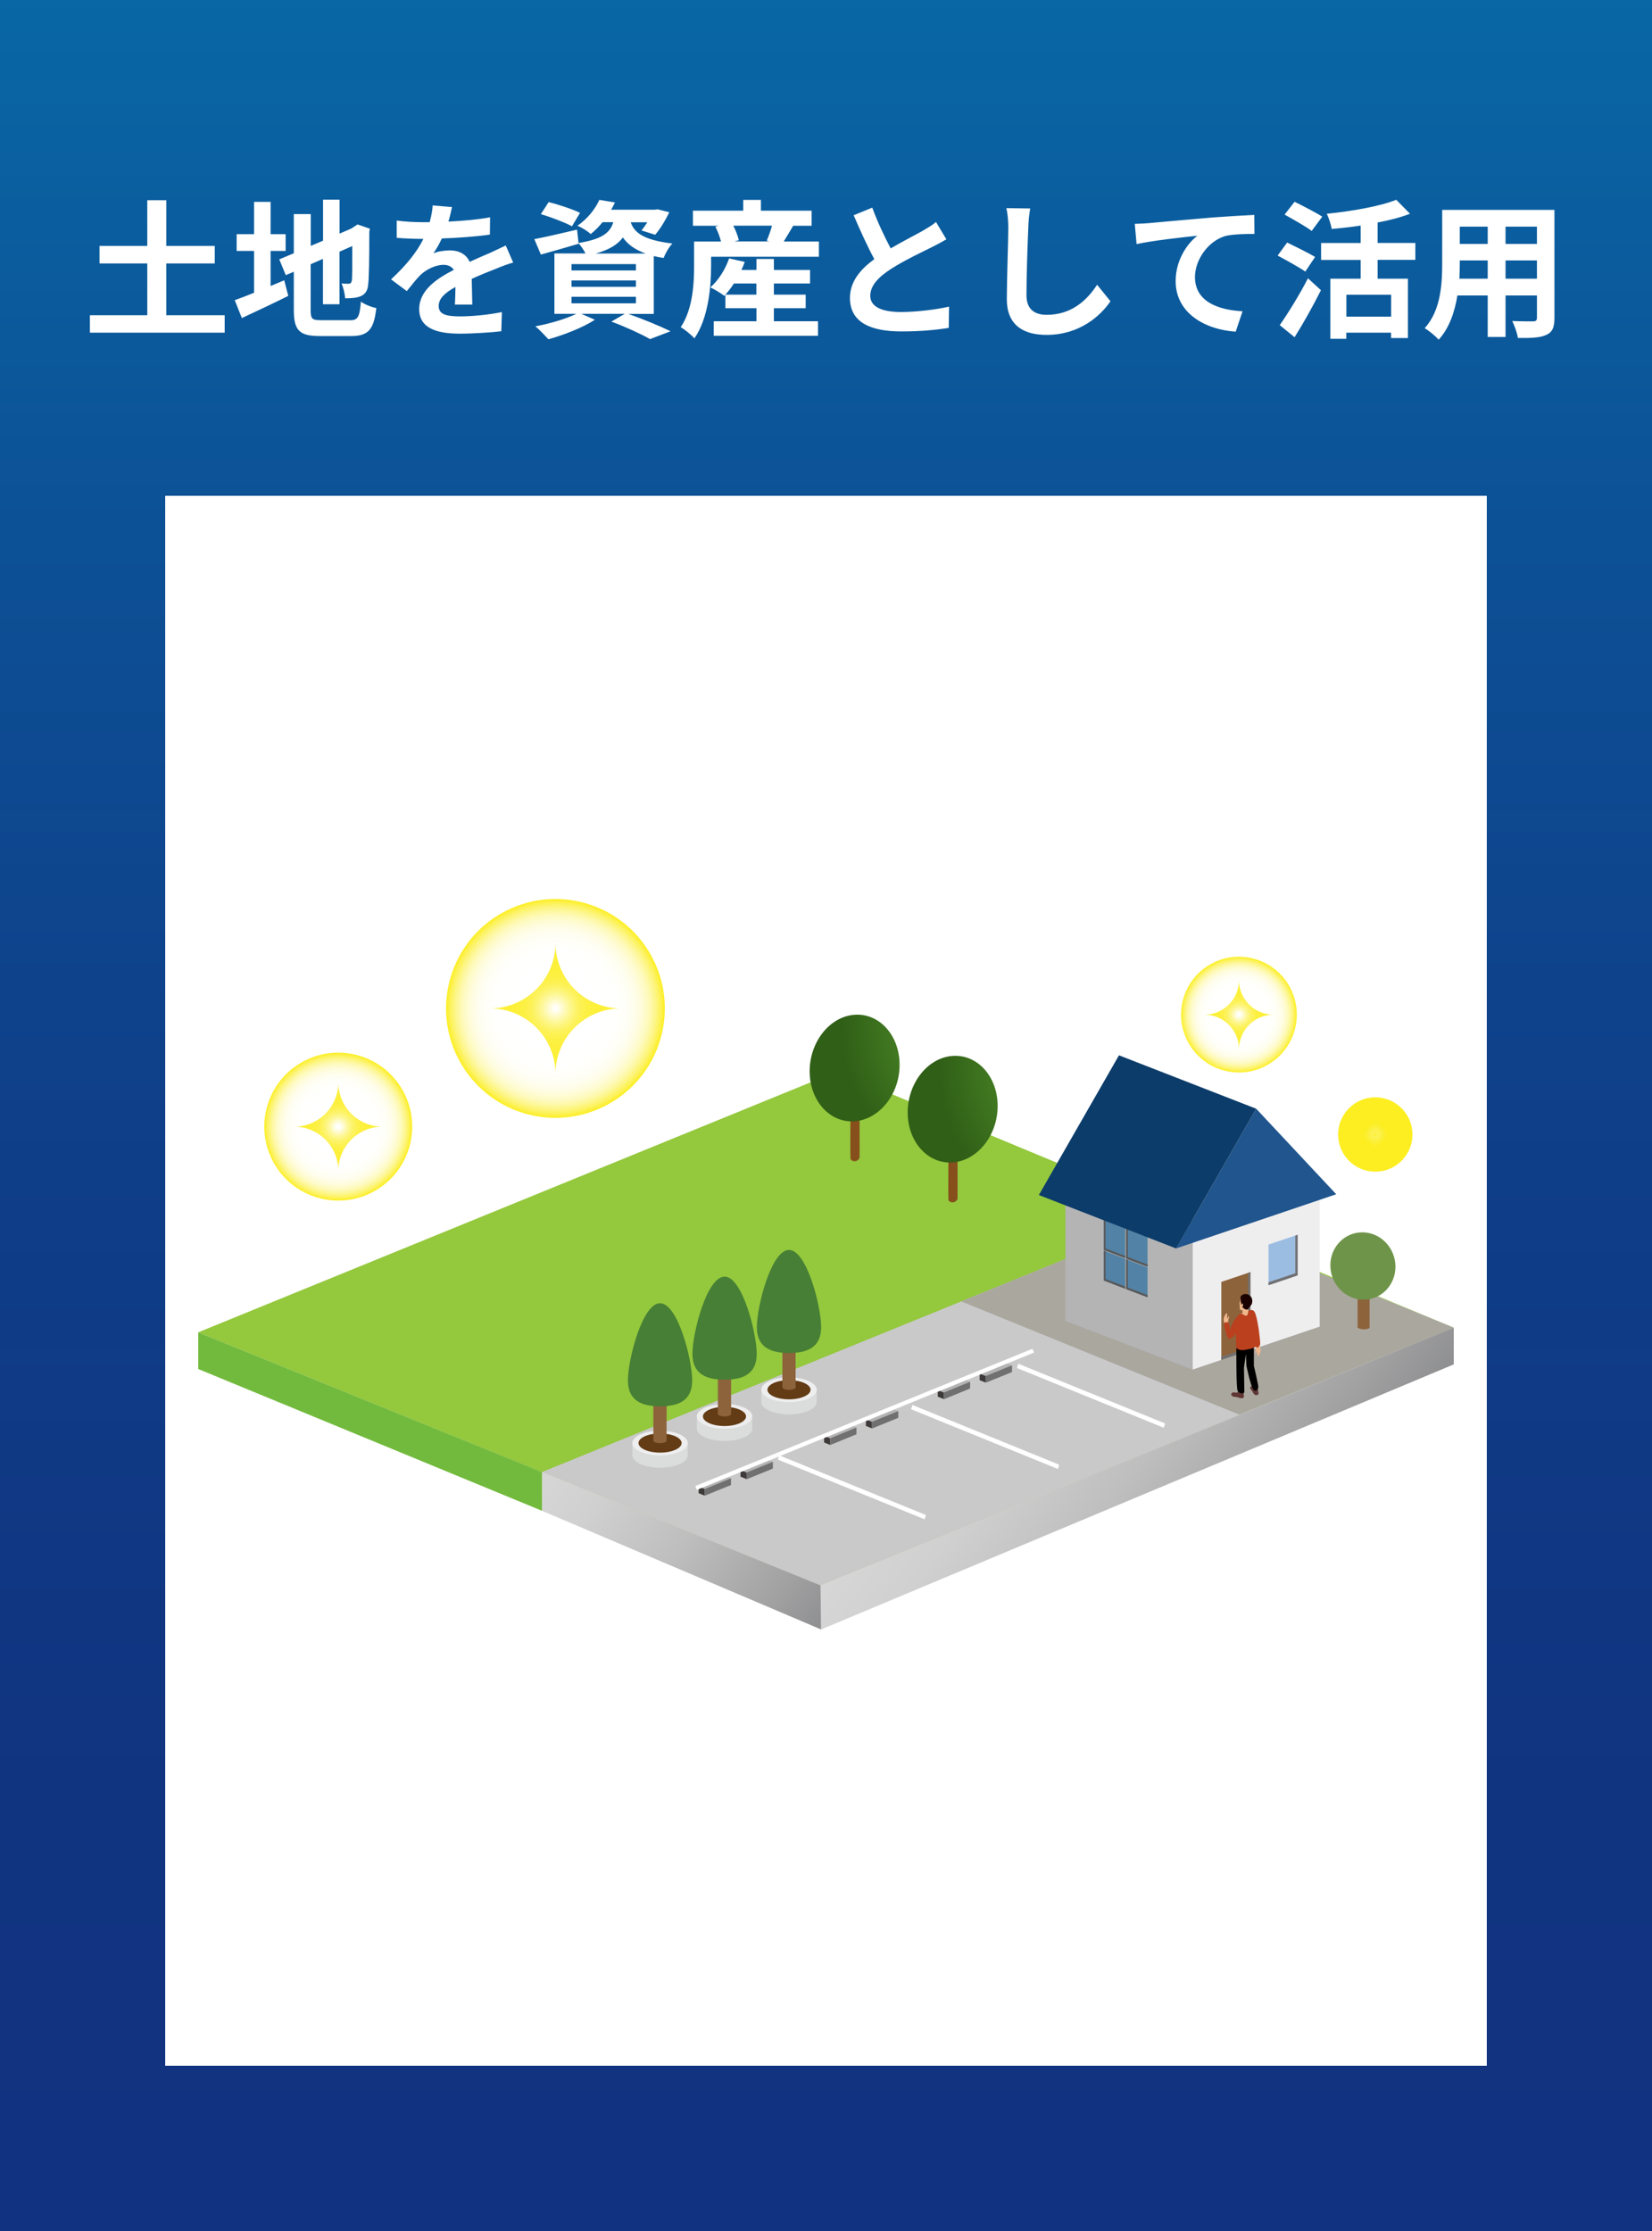 <svg xmlns="http://www.w3.org/2000/svg" xmlns:xlink="http://www.w3.org/1999/xlink" viewBox="0 0 200 270"><rect x="0" y="0" width="200" height="270" fill="#333333" stroke="none"/><defs><radialGradient id="radial-gradient" cx="2453.34" cy="-33.56" fx="2453.34" fy="-33.56" r="14.9" gradientTransform="matrix(-.997 .071 0 1.183 2562.72 -11.39)" gradientUnits="userSpaceOnUse"><stop offset="0" stop-color="#8ab449"/><stop offset=".11" stop-color="#82ad44"/><stop offset=".27" stop-color="#6d9d38"/><stop offset=".47" stop-color="#4a8225"/><stop offset=".5" stop-color="#447d22"/><stop offset="1" stop-color="#305f17"/></radialGradient><radialGradient id="radial-gradient-2" cx="2441.48" cy="-28.62" fx="2441.48" fy="-28.62" r="14.9" xlink:href="#radial-gradient"/><radialGradient id="_名称未設定グラデーション_155" cx="40.95" cy="136.35" fx="40.95" fy="136.35" r="8.95" gradientTransform="rotate(76.72 40.955 136.338)" gradientUnits="userSpaceOnUse"><stop offset="0" stop-color="#fff" stop-opacity="0"/><stop offset=".28" stop-color="#fefefd" stop-opacity="0"/><stop offset=".42" stop-color="#fefef6" stop-opacity=".04"/><stop offset=".53" stop-color="#fefdea" stop-opacity=".09"/><stop offset=".62" stop-color="#fefcda" stop-opacity=".16"/><stop offset=".7" stop-color="#fefac5" stop-opacity=".26"/><stop offset=".77" stop-color="#fdf8ab" stop-opacity=".38"/><stop offset=".84" stop-color="#fdf68b" stop-opacity=".52"/><stop offset=".9" stop-color="#fcf367" stop-opacity=".68"/><stop offset=".96" stop-color="#fcf040" stop-opacity=".86"/><stop offset="1" stop-color="#fcee21"/></radialGradient><radialGradient id="_名称未設定グラデーション_156" cx="40.95" cy="136.35" fx="40.95" fy="136.35" r="5.36" gradientUnits="userSpaceOnUse"><stop offset="0" stop-color="#fff" stop-opacity="0"/><stop offset="0" stop-color="#fefef9" stop-opacity=".03"/><stop offset=".05" stop-color="#fefbd1" stop-opacity=".21"/><stop offset=".09" stop-color="#fdf8ab" stop-opacity=".38"/><stop offset=".14" stop-color="#fdf689" stop-opacity=".53"/><stop offset=".19" stop-color="#fdf36d" stop-opacity=".66"/><stop offset=".25" stop-color="#fcf255" stop-opacity=".76"/><stop offset=".32" stop-color="#fcf041" stop-opacity=".85"/><stop offset=".4" stop-color="#fcef33" stop-opacity=".92"/><stop offset=".49" stop-color="#fcee28" stop-opacity=".97"/><stop offset=".63" stop-color="#fcee22" stop-opacity=".99"/><stop offset="1" stop-color="#fcee21"/></radialGradient><radialGradient id="_名称未設定グラデーション_155-2" cx="166.5" cy="137.3" fx="166.5" fy="137.3" r="4.5" xlink:href="#_名称未設定グラデーション_155"/><radialGradient id="_名称未設定グラデーション_156-2" cx="166.5" cy="137.3" fx="166.5" fy="137.3" r="2.7" xlink:href="#_名称未設定グラデーション_156"/><radialGradient id="_名称未設定グラデーション_155-3" cx="150" cy="122.8" fx="150" fy="122.8" r="7" gradientTransform="rotate(76.72 149.997 122.792)" xlink:href="#_名称未設定グラデーション_155"/><radialGradient id="_名称未設定グラデーション_156-3" cx="150" cy="122.8" fx="150" fy="122.8" r="4.19" xlink:href="#_名称未設定グラデーション_156"/><radialGradient id="_名称未設定グラデーション_155-4" cx="67.25" cy="122.04" fx="67.25" fy="122.04" r="13.24" gradientTransform="rotate(76.72 67.254 122.039)" xlink:href="#_名称未設定グラデーション_155"/><radialGradient id="_名称未設定グラデーション_159" cx="67.25" cy="122.04" fx="67.25" fy="122.04" r="7.93" gradientUnits="userSpaceOnUse"><stop offset="0" stop-color="#fff" stop-opacity="0"/><stop offset="0" stop-color="#fffeeb" stop-opacity=".09"/><stop offset=".03" stop-color="#fefbcf" stop-opacity=".21"/><stop offset=".07" stop-color="#fef8ab" stop-opacity=".38"/><stop offset=".12" stop-color="#fdf689" stop-opacity=".53"/><stop offset=".18" stop-color="#fdf46d" stop-opacity=".66"/><stop offset=".24" stop-color="#fcf255" stop-opacity=".76"/><stop offset=".31" stop-color="#fcf041" stop-opacity=".85"/><stop offset=".38" stop-color="#fcef33" stop-opacity=".92"/><stop offset=".48" stop-color="#fcee28" stop-opacity=".97"/><stop offset=".62" stop-color="#fcee22" stop-opacity=".99"/><stop offset="1" stop-color="#fcee21"/></radialGradient><linearGradient id="_名称未設定グラデーション_24" x1="100" y1="0" x2="100" y2="270" gradientUnits="userSpaceOnUse"><stop offset="0" stop-color="#0071bc"/><stop offset=".24" stop-color="#0456a9"/><stop offset=".5" stop-color="#07419a"/><stop offset=".75" stop-color="#093591"/><stop offset="1" stop-color="#0a318f"/></linearGradient><linearGradient id="linear-gradient" x1="2444.05" y1="164.77" x2="2392.71" y2="202.99" gradientTransform="matrix(-1 0 0 1 2562.72 0)" gradientUnits="userSpaceOnUse"><stop offset="0" stop-color="#d7d7d7"/><stop offset=".15" stop-color="#d0d0d0"/><stop offset=".36" stop-color="#bebebf"/><stop offset=".6" stop-color="#a1a1a2"/><stop offset=".87" stop-color="#78797b"/><stop offset=".93" stop-color="#6f7072"/></linearGradient><linearGradient id="linear-gradient-2" x1="2495.95" y1="175.66" x2="2452.55" y2="207.97" xlink:href="#linear-gradient"/><style>.cls-7{fill:#eeeeef}.cls-8{fill:#fff}.cls-9{fill:#f0b78c}.cls-10{fill:#b4b4b5}.cls-13{fill:#8d633c}.cls-16{fill:#864f1b}.cls-22{fill:#717071}.cls-25{fill:#5282a5}.cls-26{fill:#595757}.cls-27{fill:#3d3a39}.cls-40{fill:#467f35}.cls-13,.cls-40,.cls-41,.cls-43,.cls-7{fill-rule:evenodd}.cls-41{fill:#633b14}.cls-43{fill:#dbdcdc}</style></defs><g style="isolation:isolate"><g id="_レイヤー_2"><g id="content"><path fill="url(#_名称未設定グラデーション_24)" opacity=".83" d="M0 0h200v270H0z"/><path class="cls-8" d="M20 60h160v190H20zm7.2-21.85v2.11H10.88v-2.11h6.95v-6.27h-5.78v-2.12h5.78v-5.53h2.3v5.53H26v2.12h-5.87v6.27h7.06zm5.55-3.53c.56-.23 1.12-.47 1.66-.7l.49 1.89c-1.91.95-3.96 1.91-5.62 2.68l-.86-2.16c.65-.23 1.44-.54 2.34-.9v-5.06h-2.11v-2.03h2.11v-3.91h2v3.91h1.82v2.03h-1.82v4.25zm9.61 4.14c.99 0 1.17-.41 1.33-2.25.45.32 1.28.67 1.87.77-.29 2.52-.92 3.39-3.02 3.39H38.7c-2.43 0-3.13-.67-3.13-3.15v-4.63l-.97.41-.79-1.91 1.76-.74v-4.74h2.05v3.85l1.49-.63v-4.97h2v4.11l1.42-.61.38-.25.38-.25 1.49.52-.07.36c0 3.42-.04 5.58-.13 6.32-.05.83-.38 1.26-.92 1.49-.52.23-1.3.25-1.87.25-.05-.54-.22-1.35-.45-1.8.31.04.7.04.86.04.22 0 .32-.07.4-.4.04-.29.05-1.6.05-4.16l-1.55.68v6.36h-2v-5.49l-1.49.65v5.55c0 1.06.16 1.22 1.26 1.22h3.47zm12.71-1.91c.04-.52.05-1.35.07-2.12-1.31.72-2.03 1.42-2.03 2.3 0 .99.85 1.26 2.59 1.26 1.51 0 3.49-.2 5.06-.52l-.07 2.32c-1.19.14-3.37.29-5.04.29-2.79 0-4.9-.67-4.9-2.97s2.16-3.71 4.19-4.75c-.29-.45-.76-.61-1.24-.61-1.01 0-2.11.58-2.79 1.22-.54.54-1.04 1.19-1.66 1.96l-1.91-1.42c1.87-1.73 3.13-3.31 3.92-4.9h-.22c-.72 0-2.03-.04-3.01-.13v-2.09c.9.14 2.23.2 3.13.2h.86c.22-.81.34-1.53.36-2.03l2.34.2c-.09.43-.22 1.04-.43 1.76 1.67-.09 3.48-.23 5.04-.52l-.02 2.09c-1.71.25-3.91.4-5.82.47-.29.63-.65 1.28-1.03 1.8.47-.23 1.42-.36 2.02-.36 1.08 0 1.98.47 2.38 1.39.92-.43 1.67-.74 2.41-1.06.68-.31 1.31-.61 1.96-.92l.9 2.07c-.58.14-1.51.5-2.12.76-.79.31-1.8.7-2.9 1.21.02.99.05 2.3.07 3.11h-2.14zm20.98 1.13c1.84.65 3.91 1.51 5.13 2.11l-2.48.95c-1.03-.59-2.86-1.44-4.68-2.12l1.62-.94h-5.26l1.64.72c-1.5.97-3.8 1.85-5.62 2.36-.38-.41-1.13-1.19-1.58-1.57 1.75-.32 3.71-.9 4.95-1.51h-2.65v-7.31h3.76c-.22-.43-.56-.95-.85-1.24l.02.07c-1.55.45-3.22.94-4.57 1.31l-.79-1.87c1.33-.25 3.26-.7 5.17-1.15l.18 1.62c2.86-.47 3.82-1.24 4.21-2.52h-1.3c-.41.5-.88.99-1.44 1.44-.38-.38-1.12-.81-1.6-1.01 1.3-.9 2.18-2.09 2.65-3.13l1.89.31c-.14.31-.29.59-.47.88h5.31l.32-.05 1.42.36c-.47.97-1.12 2.05-1.71 2.72l-1.66-.52c.22-.27.47-.61.7-.99h-2c.4 1.17 1.4 2.14 5.04 2.57-.4.4-.86 1.22-1.06 1.75-.43-.07-.83-.14-1.19-.23v7h-3.11zm-6.81-10.6c-.83-.45-2.52-1.1-3.76-1.46l.94-1.46c1.19.29 2.9.86 3.8 1.3l-.97 1.62zm-.05 5.35h7.8v-.77h-7.8v.77zm0 1.98h7.8v-.77h-7.8v.77zm0 2h7.8v-.79h-7.8v.79zm8.97-6.03c-1.39-.5-2.21-1.17-2.75-1.94-.63.85-1.64 1.48-3.28 1.94h6.03zm20.98-1.45v1.84H86.09v1.08c0 2.52-.32 6.34-2.02 8.8-.32-.38-1.22-1.12-1.66-1.35 1.48-2.2 1.62-5.33 1.62-7.47v-2.9h3.26c-.14-.56-.4-1.24-.68-1.8l.4-.11h-3.12V25.5h6.09v-1.31h2.14v1.31h6.14v1.82h-2.23c-.41.68-.81 1.37-1.15 1.91h4.27zm-5.46 9.65h5.35v1.76H86.41v-1.76h5.17V37.3h-3.76v-1.62l-.13.13c-.4-.32-1.21-.81-1.69-1.03.99-.86 1.82-2.2 2.27-3.51l1.89.43c-.11.32-.25.65-.4.97h1.82v-1.33h2.11v1.33h4.38v1.64h-4.38v1.35h3.85v1.64h-3.85v1.58zm-2.11-3.22v-1.35h-2.72c-.32.5-.68.97-1.03 1.35h3.75zm-2.79-8.34c.31.59.56 1.28.67 1.76l-.54.14h4.23l-.32-.09c.23-.52.47-1.21.65-1.82h-4.68zm25.8 1.64c-.54.32-1.12.63-1.76.95-1.12.56-3.35 1.6-4.97 2.65-1.5.97-2.49 2-2.49 3.24s1.24 1.96 3.71 1.96c1.84 0 4.25-.29 5.83-.65l-.04 2.57c-1.51.25-3.4.43-5.73.43-3.55 0-6.23-.99-6.23-4.05 0-1.98 1.24-3.44 2.95-4.7-.83-1.53-1.69-3.42-2.5-5.31l2.25-.92c.68 1.85 1.51 3.56 2.23 4.93 1.46-.85 3.01-1.64 3.85-2.11.67-.4 1.19-.7 1.64-1.08l1.24 2.07zm10.14-3.74c-.13.76-.22 1.66-.23 2.38-.09 1.91-.22 5.91-.22 8.12 0 1.8 1.08 2.38 2.45 2.38 2.95 0 4.83-1.69 6.1-3.64l1.62 2c-1.15 1.69-3.67 4.07-7.74 4.07-2.92 0-4.81-1.28-4.81-4.32 0-2.39.18-7.08.18-8.61 0-.85-.07-1.71-.23-2.41l2.88.04zm14.4 1.78c1.48-.14 4.43-.4 7.69-.68 1.84-.14 3.8-.25 5.04-.31l.02 2.3c-.95 0-2.48.02-3.44.23-2.14.58-3.76 2.88-3.76 4.99 0 2.94 2.75 3.98 5.76 4.14l-.83 2.47c-3.75-.25-7.27-2.27-7.27-6.12 0-2.57 1.44-4.59 2.63-5.49-1.53.16-5.29.56-7.36 1.01l-.22-2.45c.7-.02 1.39-.05 1.75-.09zm18.91 5.87c-.74-.52-2.29-1.37-3.35-1.94l1.15-1.58c.99.49 2.59 1.26 3.38 1.75l-1.19 1.78zm-3.1 6.48c.95-1.35 2.34-3.58 3.42-5.67l1.57 1.44c-.95 1.89-2.09 3.94-3.19 5.69l-1.8-1.46zm3.87-11.4c-.7-.54-2.23-1.39-3.28-1.98l1.21-1.55c1.01.5 2.58 1.3 3.35 1.8l-1.28 1.73zm7.98 3.51v2.27h3.67v7.18h-2.04v-.65h-5.42V41h-1.93v-7.27h3.67v-2.27h-4.79v-2.05h4.79V27.3c-1.19.18-2.38.31-3.51.41-.07-.52-.36-1.35-.59-1.84 3.06-.31 6.43-.9 8.41-1.69l1.66 1.69c-1.17.45-2.5.79-3.92 1.06v2.47h4.57v2.05h-4.57zm1.64 4.21H163v2.65h5.42v-2.65zm19.77 2.8c0 1.15-.25 1.73-.97 2.05-.74.36-1.84.4-3.46.38-.07-.58-.41-1.49-.68-2.05 1.01.05 2.2.04 2.52.04.34 0 .47-.11.47-.43v-2.7h-3.8v5.02h-2.16v-5.02h-3.67c-.32 1.96-.97 3.94-2.27 5.35-.34-.4-1.21-1.13-1.69-1.39 1.96-2.16 2.12-5.37 2.12-7.89V25.4h13.59v13.07zm-8.08-4.74v-2.21h-3.38v.32c0 .58-.02 1.22-.05 1.89h3.44zm-3.38-6.3v2.09h3.38v-2.09h-3.38zm9.34 0h-3.8v2.09h3.8v-2.09zm0 6.3v-2.21h-3.8v2.21h3.8z"/><path fill="#94c83d" d="M99.34 191.87L24 161.24l77.36-31.57L176 160.68l-76.66 31.19z"/><path d="M76.33 175.87c-.07-.12-.07-.22.03-.29.1-.07.15-.15.16-.02 0 .24-.06.44-.1.53 0 .02-.03.01-.03 0 0-.05-.01-.16-.05-.22z" opacity=".1"/><path d="M76.32 174.91c.06.14.1.29.14.46l.09-.06c-.05-.24-.07-.36-.12-.39-.04-.03-.12 0-.12 0z" fill="#03122e"/><path fill="#c9c9ca" d="M65.62 178.15l76.66-31.19L176 160.68l-76.66 31.19-33.72-13.72z"/><path fill="#aaa79f" d="M150.04 171.2l-33.66-13.7 25.9-10.54L176 160.68l-25.96 10.52z"/><path class="cls-27" d="M99.77 173.76v.81l.74.3v-.81l-.74-.3z"/><path class="cls-10" d="M102.95 172.46l.73.3h.01l-3.18 1.3-.74-.3 3.18-1.3z"/><path class="cls-22" d="M103.69 172.76v.82l-3.18 1.3v-.82l3.18-1.3z"/><path class="cls-27" d="M104.83 171.76v.81l.74.3v-.81l-.74-.3z"/><path class="cls-10" d="M108.01 170.47l.74.3-3.18 1.29-.74-.3 3.18-1.29z"/><path class="cls-22" d="M108.75 170.77v.82l-3.18 1.29v-.82l3.18-1.29z"/><path class="cls-27" d="M84.58 179.9v.81l.74.3v-.81l-.74-.3z"/><path class="cls-10" d="M87.76 178.6l.74.3-3.18 1.3-.74-.3 3.18-1.3z"/><path class="cls-22" d="M88.5 178.9v.82l-3.18 1.29v-.81l3.18-1.3z"/><path class="cls-27" d="M89.65 177.9v.81l.74.3v-.81l-.74-.3z"/><path class="cls-10" d="M92.83 176.61l.74.3-3.18 1.29-.74-.3 3.18-1.29z"/><path class="cls-22" d="M93.57 176.91v.82l-3.18 1.29v-.82l3.18-1.29z"/><path class="cls-8" d="M111.94 183.87l.16-.52-17.78-7.23-.15.52 17.77 7.23z"/><path class="cls-27" d="M113.53 168.22v.81l.74.3v-.81l-.74-.3z"/><path class="cls-10" d="M116.71 166.92l.74.3-3.18 1.3-.74-.3 3.18-1.3z"/><path class="cls-22" d="M117.45 167.22v.82l-3.18 1.3v-.82l3.18-1.3z"/><path class="cls-27" d="M118.6 166.22v.81l.74.3v-.81l-.74-.3z"/><path class="cls-10" d="M121.78 164.93l.73.3h.01l-3.18 1.29-.74-.3 3.18-1.29z"/><path class="cls-22" d="M122.52 165.23v.82l-3.18 1.29v-.82l3.18-1.29z"/><path class="cls-8" d="M128.08 177.78l.15-.52-17.77-7.23-.16.52 17.78 7.23zm12.81-4.99l.16-.52-17.78-7.23-.15.52 17.77 7.23z"/><path class="cls-43" d="M76.56 174.64v1.49c0 .82 1.5 1.49 3.35 1.49s3.35-.67 3.35-1.49v-1.49c0-.82-1.5-1.49-3.35-1.49s-3.35.67-3.35 1.49zm5.96 0H77.3c0-.64 1.17-1.16 2.61-1.16s2.61.52 2.61 1.16z"/><path class="cls-7" d="M76.56 174.64c0-.82 1.5-1.49 3.35-1.49s3.35.67 3.35 1.49c0 .83-1.5 1.5-3.35 1.5s-3.35-.67-3.35-1.5z"/><path class="cls-41" d="M79.91 175.8c1.44 0 2.61-.52 2.61-1.16 0-.64-1.17-1.16-2.61-1.16s-2.61.52-2.61 1.16c0 .64 1.17 1.16 2.61 1.16z"/><path class="cls-13" d="M79.1 174.39c.25.36 1.43.34 1.6 0v-5.95h-1.6v5.95z"/><path class="cls-40" d="M76.02 167.06c0 2.5 1.74 3.13 3.89 3.13s3.89-.62 3.89-3.13-1.74-9.34-3.89-9.34-3.89 6.83-3.89 9.34z"/><path class="cls-43" d="M84.37 171.41v1.49c0 .82 1.5 1.49 3.35 1.49s3.35-.67 3.35-1.49v-1.49c0-.82-1.5-1.49-3.35-1.49s-3.35.67-3.35 1.49zm5.96 0h-5.22c0-.64 1.17-1.16 2.61-1.16s2.61.52 2.61 1.16z"/><path class="cls-7" d="M84.37 171.41c0-.82 1.5-1.49 3.35-1.49s3.35.67 3.35 1.49c0 .83-1.5 1.5-3.35 1.5s-3.35-.67-3.35-1.5z"/><path class="cls-41" d="M87.71 172.58c1.44 0 2.61-.52 2.61-1.16 0-.64-1.17-1.16-2.61-1.16s-2.61.52-2.61 1.16c0 .64 1.17 1.16 2.61 1.16z"/><path class="cls-13" d="M86.91 171.16c.25.36 1.43.34 1.6 0v-5.95h-1.6v5.95z"/><path class="cls-40" d="M83.83 163.84c0 2.5 1.74 3.13 3.89 3.13s3.89-.62 3.89-3.13-1.74-9.34-3.89-9.34-3.89 6.83-3.89 9.34z"/><path class="cls-43" d="M92.17 168.19v1.49c0 .82 1.5 1.49 3.35 1.49s3.35-.67 3.35-1.49v-1.49c0-.82-1.5-1.49-3.35-1.49s-3.35.67-3.35 1.49zm5.96 0h-5.22c0-.64 1.17-1.16 2.61-1.16s2.61.52 2.61 1.16z"/><path class="cls-7" d="M92.17 168.19c0-.82 1.5-1.49 3.35-1.49s3.35.67 3.35 1.49c0 .83-1.5 1.5-3.35 1.5s-3.35-.67-3.35-1.5z"/><path class="cls-41" d="M95.52 169.35c1.44 0 2.61-.52 2.61-1.16 0-.64-1.17-1.16-2.61-1.16s-2.61.52-2.61 1.16 1.17 1.16 2.61 1.16z"/><path class="cls-13" d="M94.72 167.94c.25.36 1.43.34 1.6 0v-5.95h-1.6v5.95z"/><path class="cls-40" d="M91.63 160.61c0 2.5 1.74 3.13 3.89 3.13s3.89-.62 3.89-3.13-1.74-9.34-3.89-9.34-3.89 6.83-3.89 9.34z"/><path fill="#eeeeef" d="M144.38 165.75l15.39-5.2v-17.13l-15.39 5.21v17.12z"/><path class="cls-10" d="M144.38 165.75l-15.39-5.89v-17.77l15.39 5.9v17.76z"/><path fill="#9bbde2" d="M153.57 155.54l3.53-1.19v-4.92l-3.53 1.19v4.92z"/><path class="cls-22" d="M156.82 154.09v-4.56l.2-.07.08-.03v4.92l-3.53 1.19v-.35l3.25-1.1z"/><path class="cls-25" d="M138.93 153.31l-2.6-.99v-3.62l2.6.99v3.62z"/><path class="cls-26" d="M136.54 152.13v-3.35l-.15-.06-.06-.02v3.62l2.6.99v-.26l-2.39-.92z"/><path class="cls-25" d="M136.23 152.27l-2.59-.99v-3.62l2.59 1v3.61z"/><path class="cls-26" d="M133.84 151.1v-3.36l-.14-.05-.06-.03v3.62l2.59.99v-.26l-2.39-.91z"/><path class="cls-25" d="M138.93 157l-2.6-.99v-3.62l2.6 1V157z"/><path class="cls-26" d="M136.54 155.83v-3.36l-.15-.06-.06-.02v3.62l2.6.99v-.26l-2.39-.91z"/><path class="cls-25" d="M136.23 155.97l-2.59-1v-3.61l2.59.99v3.62z"/><path class="cls-26" d="M133.84 154.79v-3.36l-.14-.05-.06-.02v3.61l2.59 1v-.26l-2.39-.92z"/><path fill="#8d633c" d="M147.86 164.58l3.52-1.19v-9.44l-3.52 1.19v9.44z"/><path style="mix-blend-mode:multiply" fill="#717071" d="M151.11 163.13v-9.09l.27-.09v9.44l-3.52 1.19v-.36l3.25-1.09z"/><path d="M125.78 144.63l19.4-6.56-9.7-10.35-9.7 16.91zm16.6 6.46l19.39-6.56-9.69-10.35-9.7 16.91z" fill="#20558d"/><path fill="#0c3c69" d="M152.08 134.18l-16.6-6.46-9.7 16.91 16.6 6.46 9.7-16.91z"/><path class="cls-13" d="M164.36 160.65c.23.3 1.3.3 1.45.03v-4.78l-1.45-.03v4.78z"/><path d="M161.06 153.13c0 2.25 1.76 4.11 3.94 4.16s3.94-1.74 3.94-3.99-1.76-4.12-3.94-4.16-3.94 1.74-3.94 3.99z" fill="#6e9449" fill-rule="evenodd"/><path fill="none" stroke="#fff" stroke-miterlimit="10" stroke-width=".5" d="M84.27 180.08l40.82-16.62"/><path class="cls-9" d="M152.06 162.93s.03.11.01.19c-.02.08-.03.15-.03.28 0 .13-.1.24-.04.35.06.13.14-.14.17-.26s.06.21.07.24c0 .04-.03.27 0 .33.04.07.13.06.16-.03.02-.09.08-.04.09-.13 0-.09.05-.17.08-.24.04-.12.04-.15.04-.22s-.01-.32-.07-.4c-.05-.08-.11-.15-.12-.21-.01-.07-.07-.22-.07-.22l-.33.13.04.18zm-1.17-4.51c.03.21.21.25.31.33.1.08.33.35-.01.48s-.68.05-.83.03c-.15-.02-.2-.23-.08-.3.11-.07.23-.03.17-.24s-.14-.35-.23-.4c-.08-.05.68.1.68.1z"/><path class="cls-9" d="M150.05 157.75c0-.08.07-.16.09-.24.01-.04.01-.08 0-.12.01-.07.05-.19.08-.26 0 0 .12-.13.12-.12 1.18-.21.68 1.46.74 1.44 0 .05.1.22.11.26-.09 0-.68.16-.77.22.11-.12-.03-.3-.03-.38-.11 0-.22-.03-.22-.03a.12.12 0 01-.05-.05.362.362 0 01-.02-.21v-.1c-.02-.12-.04-.27-.02-.42z"/><path d="M150.42 156.71a.59.59 0 01.16-.08c.02 0 .04-.01.05-.01.07-.01.14-.02.18-.02.19.01.39.08.54.24.06.06.14.13.18.21.02.05.08.31.08.36 0 .07-.01.14-.02.21-.01.07-.02.15-.05.21-.08.13-.19.25-.28.37l-.02.02c-.06.08-.16.23-.18.24-.06.02-.1.03-.18.03-.04 0-.49-.19-.45-.34.03-.15.05-.16.06-.22v-.07c-.01-.24-.15-.06-.17.07s-.13-.52-.13-.73c0-.1-.1-.28.22-.49z" fill="#1c0101"/><path class="cls-9" d="M148.67 160.15s-.02-.11 0-.19.05-.15.05-.28c0-.13.12-.22.07-.35-.05-.13-.15.13-.19.24-.04.11-.04-.21-.05-.25 0-.04.06-.26.02-.33-.03-.07-.12-.07-.16.02-.03.09-.08.03-.1.12-.01.09-.07.17-.1.23-.05.11-.05.15-.06.22 0 .07-.01.32.03.4.05.09.1.16.1.23s.05.22.05.22l.34-.09-.02-.19z"/><path d="M150.53 168.37s.1.64.05.72c-.05.08-.1.13-.3.13-.18 0-.52-.17-.71-.17s-.23 0-.34-.07c-.11-.07-.23-.16-.15-.3.08-.15.18-.2.34-.17.16.04.37.05.43-.05s.14-.16.17-.18c.03-.02.5.08.5.08zm1.73-.44l.02.2s.12.5.07.59c-.06.1-.33.22-.52 0-.19-.21-.22-.37-.29-.44-.08-.07-.25-.3-.18-.39.06-.09.06-.09.14-.11.08-.02.3.01.36.06.06.05.4.09.4.09z" fill="#5f3634"/><path d="M151.8 163.15v2.14s.57 2.38.54 2.61c-.03.23-.3.61-.61.26s-.83-2.87-.83-2.87l-.07-1.42-.23 1.65s.05 2.77.05 2.95c0 .17-.51.29-.81-.13-.18-.25-.16-4.34-.16-4.34v-1.52l2.17.02-.04.64z"/><path d="M151.14 158.65s.47-.31.73.1c.27.41.51 2.03.55 2.37.04.35.2 1.51.13 1.64-.07.13-.28.5-.55.23-.27-.26-.25-1.41-.25-1.41s.4 1.31.19 1.46c-.21.15-1.14.35-1.55.35-.45 0-.63-.2-.72-.25-.03-.51-.04-.88-.04-1.16 0-.28-.04-.5-.04-.6s-.16.33-.33.43c-.17.1-.49.41-.63.05s-.4-1.19-.41-1.4c-.01-.21-.01-.43.18-.43s.28-.08.37.23c.08.31.23.76.23.76s-.03-.31.08-.56c.11-.25.31-.66.49-.87.18-.21.45-.66.75-.59.3.07.33.26.56.23.24-.03.24-.58.24-.58z" fill="#bb401e"/><path class="cls-16" d="M102.96 140.21c.08.36.8.53 1.1-.08.02-.47 0-5.19 0-5.19l-1.1.08s-.03 4.71 0 5.19z"/><path d="M98.02 129.65c0 3.55 2.44 6.27 5.44 6.05 3.01-.22 5.45-3.28 5.45-6.83 0-3.56-2.44-6.28-5.45-6.06-3.01.21-5.44 3.28-5.44 6.84z" fill="url(#radial-gradient)"/><path class="cls-16" d="M114.82 145.19c.08.36.8.53 1.1-.08.02-.47 0-5.19 0-5.19l-1.1.08s-.03 4.71 0 5.19z"/><path d="M109.89 134.63c0 3.55 2.44 6.27 5.44 6.05 3.01-.22 5.45-3.28 5.45-6.83 0-3.56-2.44-6.28-5.45-6.06-3.01.21-5.44 3.28-5.44 6.84z" fill="url(#radial-gradient-2)"/><path fill="url(#linear-gradient)" d="M99.41 197.2l-.07-5.33L176 160.68v4.44L99.41 197.2z"/><path fill="url(#linear-gradient-2)" d="M99.41 197.2l-.07-5.33-33.72-13.72v4.69l33.79 14.36z"/><path fill="#72ba3d" d="M65.62 178.15L24 161.24v4.44l41.62 17.16v-4.69z"/><circle cx="40.95" cy="136.35" r="8.95" transform="rotate(-76.72 40.948 136.348)" fill="url(#_名称未設定グラデーション_155)"/><path d="M46.32 136.35a5.36 5.36 0 00-5.36 5.36c0-2.96-2.4-5.36-5.36-5.36 2.96 0 5.36-2.4 5.36-5.36 0 2.96 2.4 5.36 5.36 5.36z" opacity=".9" fill="url(#_名称未設定グラデーション_156)"/><circle cx="166.5" cy="137.3" r="4.5" fill="url(#_名称未設定グラデーション_155-2)"/><path d="M169.2 137.3c-1.49 0-2.7 1.21-2.7 2.7 0-1.49-1.21-2.7-2.7-2.7 1.49 0 2.7-1.21 2.7-2.7 0 1.49 1.21 2.7 2.7 2.7z" fill="url(#_名称未設定グラデーション_156-2)" opacity=".9"/><circle cx="150" cy="122.8" r="7" transform="rotate(-76.72 149.99 122.8)" fill="url(#_名称未設定グラデーション_155-3)"/><path d="M154.19 122.8c-2.32 0-4.19 1.88-4.19 4.19 0-2.32-1.88-4.19-4.19-4.19 2.32 0 4.19-1.88 4.19-4.19 0 2.32 1.88 4.19 4.19 4.19z" fill="url(#_名称未設定グラデーション_156-3)" opacity=".9"/><circle cx="67.25" cy="122.04" r="13.24" transform="rotate(-76.72 67.249 122.045)" fill="url(#_名称未設定グラデーション_155-4)"/><path d="M75.18 122.04a7.93 7.93 0 00-7.93 7.93 7.93 7.93 0 00-7.93-7.93 7.93 7.93 0 007.93-7.93 7.93 7.93 0 007.93 7.93z" fill="url(#_名称未設定グラデーション_159)" opacity=".9"/></g></g></g></svg>